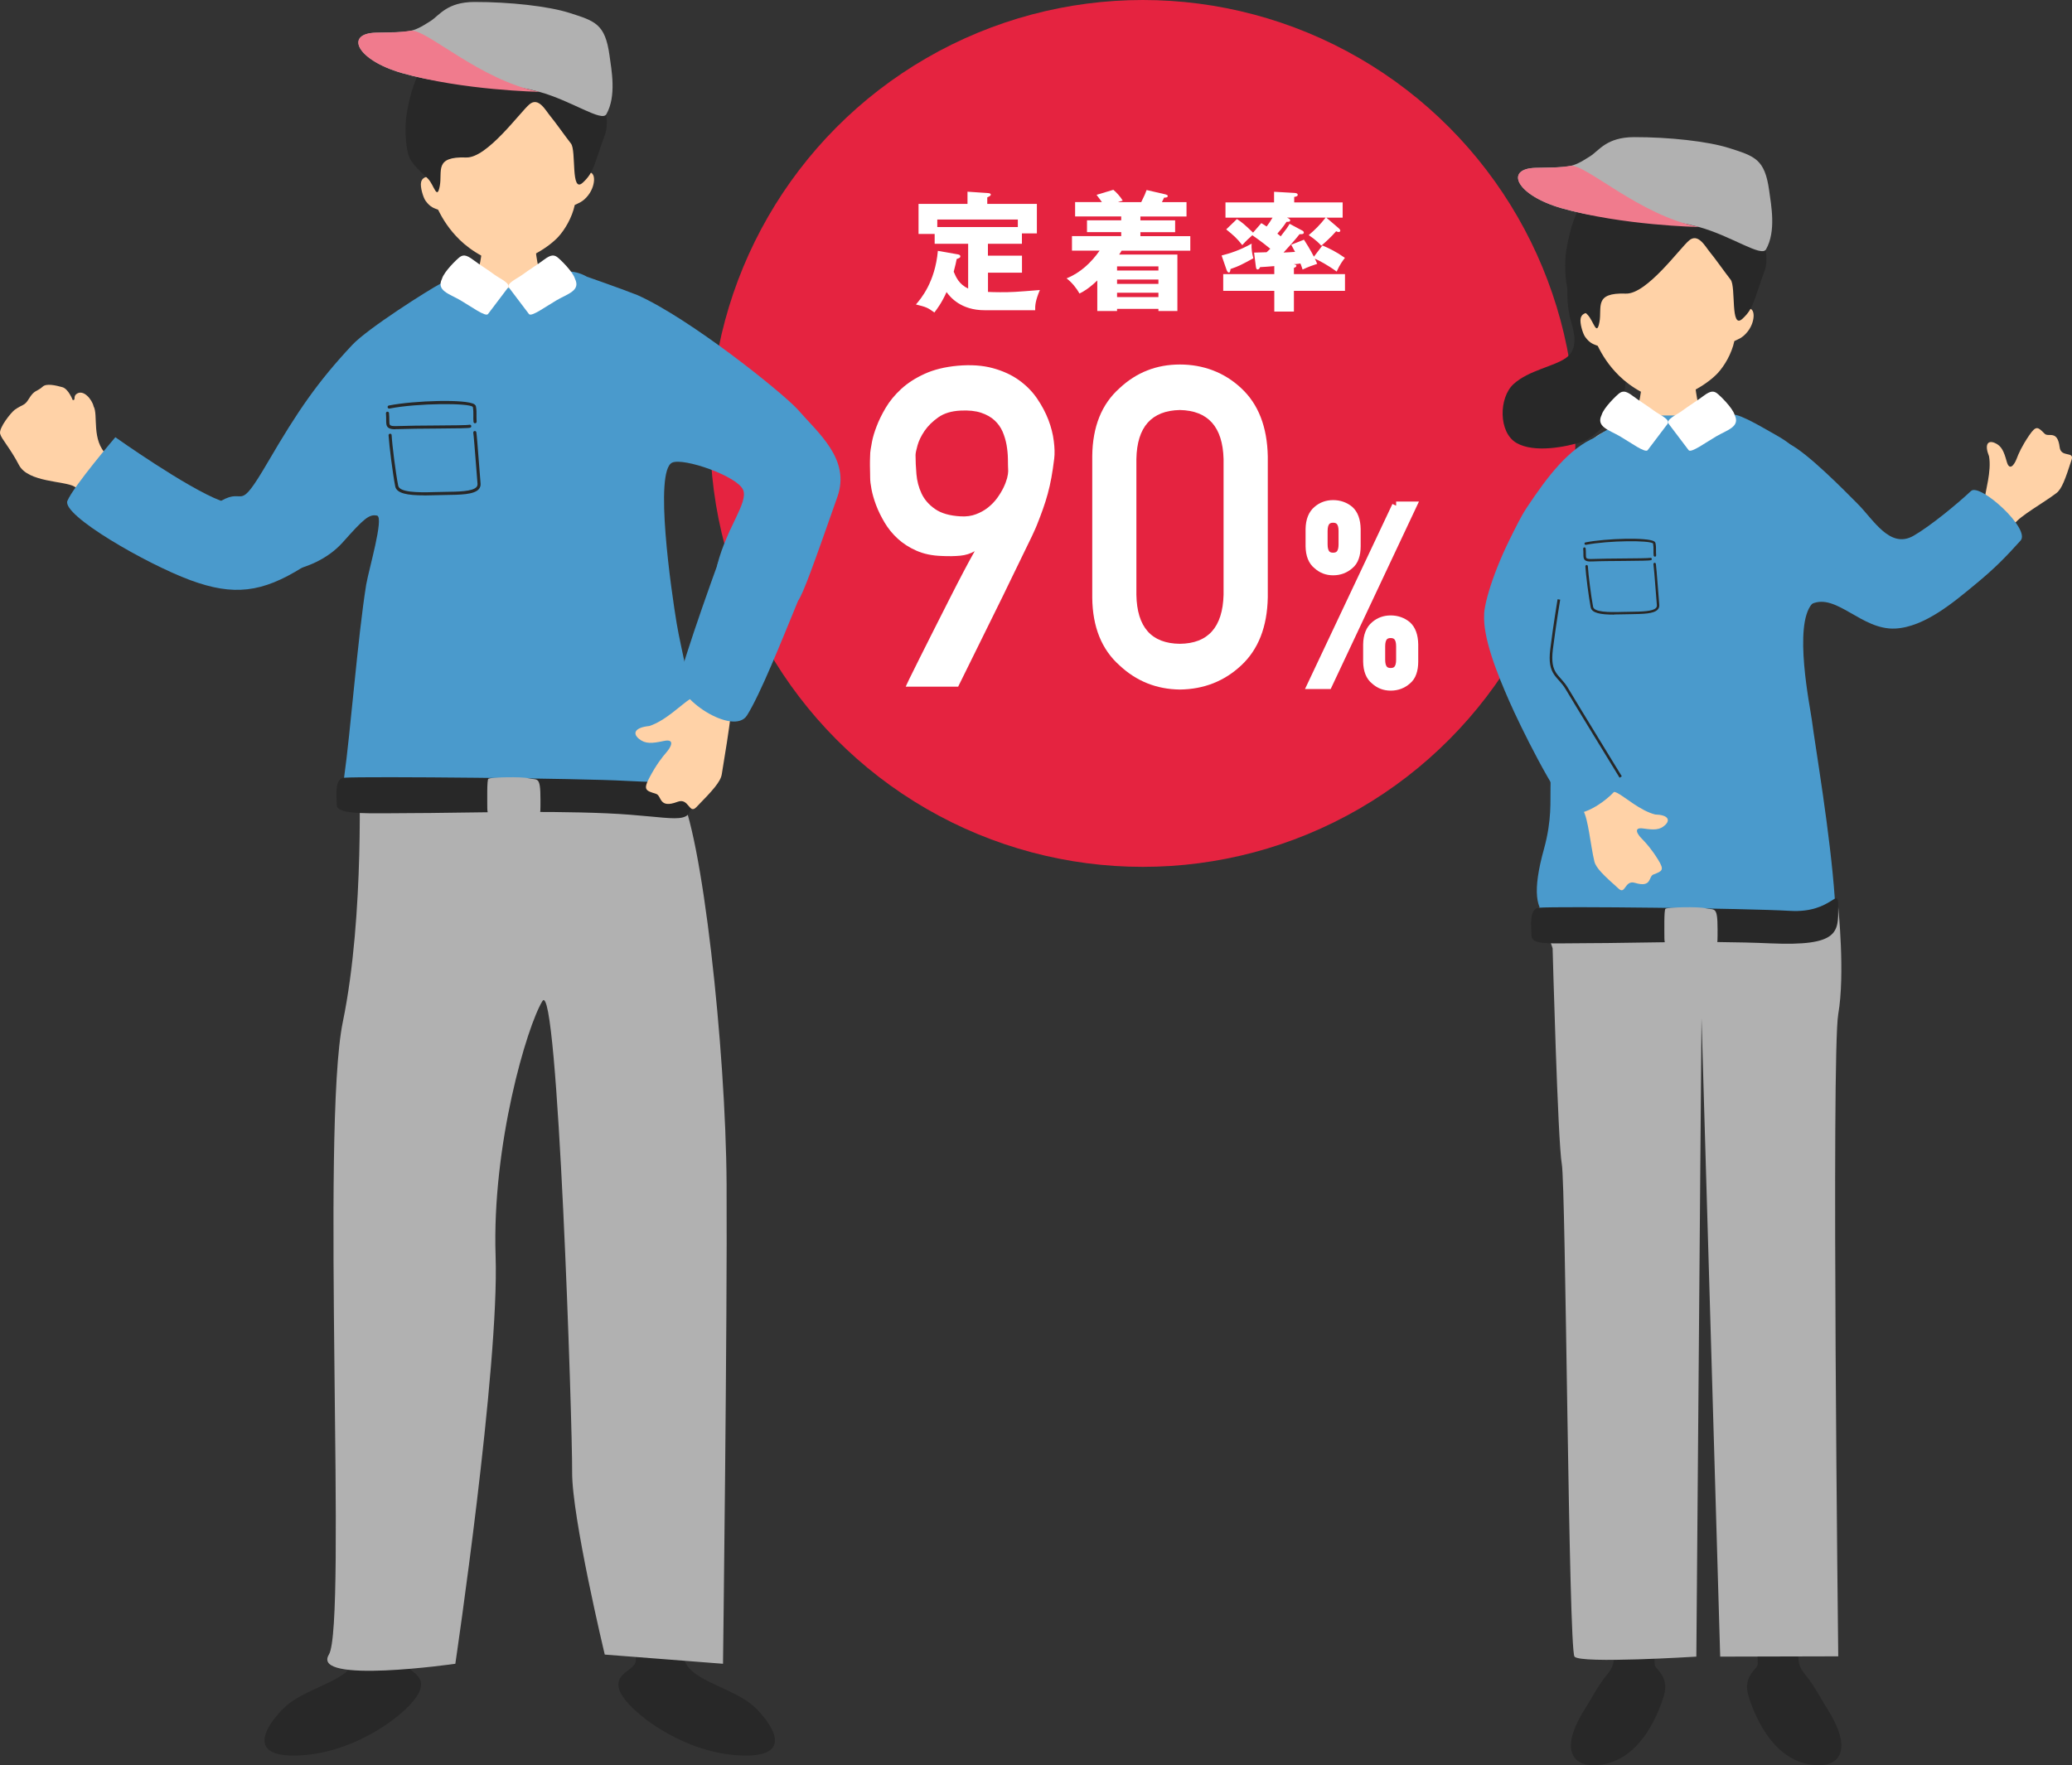 <?xml version="1.0" encoding="UTF-8"?><svg id="b" xmlns="http://www.w3.org/2000/svg" width="284" height="242" viewBox="0 0 284 242"><rect x="0" y="0" width="284" height="242" fill="#333333" stroke="none"/><defs><style>.d{stroke:#fff;stroke-width:1.14px;}.d,.e{stroke-miterlimit:10;}.d,.f{fill:#fff;}.e{fill:none;stroke:#282828;stroke-width:.36px;}.g{fill:#4a9acc;}.g,.h,.i,.f,.j,.k,.l{stroke-width:0px;}.h{fill:#282828;}.i{fill:#b1b1b1;}.j{fill:#e52340;}.k{fill:#ffd2a7;}.l{fill:#f07b8d;}</style></defs><g id="c"><ellipse class="j" cx="156.64" cy="59.42" rx="59.31" ry="59.42"/><path class="f" d="m135.42,35.05h4.66v2.33h-4.66v2.64c.44.02.96.04,1.65.04,1.66,0,1.95-.02,5.46-.3-.62,1.47-.66,2.15-.64,2.77h-6.93c-3.24,0-4.71-1.78-5.22-2.49-.66,1.49-1.36,2.4-1.67,2.8-.92-.67-1.12-.75-2.53-1.1.66-.76,2.62-3.03,3.01-7.35l2.73.48c.16.04.35.07.35.28,0,.18-.11.21-.5.36-.09.44-.18.89-.41,1.74.32.76.73,1.72,1.98,2.31v-6.14h-4.59v-1.35h-2.21v-4.12h6.71v-1.67l2.71.18c.25.02.48.04.48.21,0,.14-.09.21-.48.39v.89h6.8v4.05h-2.05v1.42h-4.66v1.63Zm4.09-3.92v-1.03h-11.04v1.03h11.04Z"/><path class="f" d="m156.42,27.72c.5-1.03.55-1.14.74-1.67l2.6.6c.14.04.3.11.3.21,0,.23-.28.23-.5.23-.12.27-.18.37-.3.62h3.37v1.97h-6.32v.53h4.76v1.62h-4.76v.55h6.84v1.99h-9.42c-.18.3-.23.39-.34.53h7.99v7.74h-2.6v-.3h-5.67v.3h-2.71v-4.19c-1.2,1.15-2,1.58-2.44,1.79-.39-.71-1.03-1.51-1.77-2.08,1.88-.75,3.37-2.15,4.53-3.8h-3.79v-1.99h6.75v-.55h-4.69v-1.62h4.69v-.53h-6.32v-1.97h3.67c-.27-.37-.39-.55-.73-.99l2.3-.69c.42.34,1.01.99,1.29,1.49-.28.07-.42.12-.66.2h3.19Zm2.36,9.37v-.57h-5.67v.57h5.67Zm0,1.83v-.6h-5.67v.6h5.67Zm-5.67,1.21v.6h5.67v-.6h-5.67Z"/><path class="f" d="m167.43,35.03c1.1-.28,2.51-.71,4.13-1.63-.07.69.07,1.4.23,2.01-1.77.96-1.95,1.06-3.13,1.47-.02.21-.05.48-.21.48-.19,0-.28-.21-.37-.48l-.64-1.85Zm10.96-3.48c.18.09.32.18.32.32,0,.23-.23.25-.58.23-.69.87-1.54,1.81-2.2,2.52.23,0,1.38-.07,1.58-.09-.19-.37-.34-.62-.53-.98l1.75-.69c.23.35.85,1.33,1.36,2.33l1.17-1.54c.92.39,1.91.87,3.08,1.7-.27.36-.69.89-1.13,1.88-1.29-.94-2.37-1.49-2.99-1.77.11.23.18.37.32.71-.71.23-1.2.41-2,.78-.16-.48-.21-.62-.3-.83-.18.04-.66.09-.94.11.14.02.39.05.39.2,0,.16-.18.23-.34.3v.85h7v2.29h-7v2.84h-2.69v-2.84h-7v-2.29h7v-1.1c-.32.04-1.81.14-1.95.14-.05.12-.14.32-.34.32-.18,0-.21-.2-.25-.5l-.23-1.81c.34,0,1.36-.04,1.72-.05.07-.07.42-.41.5-.48-.41-.34-1.15-.94-2.46-1.85-.35.3-.89.8-1.38,1.35-.71-.91-1.2-1.35-2.2-2.15l1.47-1.42c.67.43,1.03.73,2.21,1.86l1.13-1.3c.14.07.48.3.73.46.3-.41.51-.69.81-1.21h-6.45v-2.09h6.66v-1.46l2.82.16c.16.02.42.04.42.27,0,.19-.23.23-.48.28v.75h6.64v2.09h-2.23l1.68,1.44c.11.09.23.23.23.35,0,.05-.05.18-.23.18-.12,0-.23-.05-.34-.11-.71.82-1.52,1.54-2.04,1.99-.3-.35-.64-.71-1.72-1.46.87-.73,1.54-1.4,2.32-2.4h-5.3c.3.14.44.25.44.37,0,.2-.19.21-.5.21-.51.75-.9,1.22-1.26,1.62.16.11.35.27.46.37.83-1.07.96-1.26,1.22-1.72l1.59.85Z"/><path class="f" d="m124.14,94.15s.15-.37.51-1.1c.36-.73.83-1.68,1.41-2.84s1.23-2.45,1.95-3.88c.72-1.42,1.43-2.83,2.13-4.21s1.35-2.65,1.97-3.82c.61-1.16,1.11-2.07,1.49-2.74-.58.34-1.24.55-1.97.62-.73.07-1.58.09-2.54.04-1.32-.04-2.47-.28-3.47-.72s-1.85-.99-2.57-1.65c-.72-.66-1.32-1.4-1.8-2.21-.48-.81-.87-1.6-1.16-2.37-.29-.77-.5-1.49-.63-2.16-.13-.67-.19-1.2-.19-1.58,0-.12,0-.34-.01-.66-.01-.32-.02-.68-.02-1.07s0-.79.02-1.19c0-.4.03-.74.08-1.02.02-.14.08-.5.19-1.07.11-.57.31-1.26.62-2.06.3-.8.72-1.66,1.26-2.57.54-.91,1.25-1.77,2.12-2.57.87-.8,1.94-1.49,3.21-2.07,1.27-.58,2.78-.95,4.52-1.11,1.82-.16,3.43-.05,4.82.33,1.39.38,2.59.93,3.59,1.65,1,.72,1.83,1.56,2.49,2.53s1.17,1.94,1.55,2.93c.37.99.62,1.95.73,2.89.12.93.14,1.73.06,2.39-.12.98-.25,1.86-.39,2.63-.14.77-.31,1.51-.5,2.21-.19.7-.41,1.39-.65,2.07-.24.68-.52,1.42-.84,2.22-.08.22-.3.7-.64,1.44-.35.74-.79,1.65-1.32,2.72-.53,1.07-1.11,2.27-1.74,3.58-.63,1.31-1.27,2.63-1.93,3.95-1.54,3.13-3.26,6.61-5.16,10.46h-7.17Zm1.35-31.74c0,.78.04,1.64.12,2.58.08.94.31,1.83.7,2.66.39.83,1,1.54,1.85,2.13.84.59,2.02.93,3.54,1.01.76.04,1.45-.05,2.07-.29.62-.23,1.17-.54,1.65-.92.48-.38.9-.81,1.25-1.29.35-.48.64-.96.87-1.43s.39-.91.5-1.31c.1-.4.15-.72.15-.96-.02-.5-.04-1.06-.04-1.68-.01-.62-.07-1.25-.18-1.89-.11-.64-.3-1.26-.55-1.85-.26-.59-.63-1.11-1.11-1.55-.48-.44-1.09-.79-1.85-1.04-.75-.25-1.69-.35-2.81-.29-1.24.06-2.26.37-3.05.93-.79.56-1.42,1.18-1.88,1.86-.46.68-.78,1.34-.96,1.98-.18.64-.27,1.08-.27,1.32Z"/><path class="f" d="m149.71,62.54c.04-4.04,1.29-7.15,3.75-9.33,2.31-2.16,5.06-3.24,8.26-3.24s6.1,1.08,8.41,3.25c2.35,2.18,3.56,5.3,3.64,9.35v19.33c-.08,4.03-1.29,7.13-3.64,9.32-2.31,2.16-5.11,3.27-8.41,3.31-3.2-.04-5.95-1.14-8.26-3.3-2.46-2.18-3.71-5.28-3.75-9.3v-19.37Zm18,.39c-.12-4.4-2.11-6.64-5.99-6.72-3.89.08-5.88,2.32-5.96,6.72v18.61c.08,4.44,2.06,6.68,5.96,6.72,3.87-.04,5.87-2.28,5.99-6.72v-18.61Z"/><path class="d" d="m179.52,72.53c.02-1.19.37-2.06,1.03-2.61.61-.53,1.34-.79,2.18-.79s1.61.26,2.25.79c.61.55.93,1.42.95,2.61v2.36c0,.59-.08,1.1-.23,1.52-.15.44-.39.79-.72,1.06-.63.55-1.38.83-2.25.83s-1.57-.28-2.18-.83c-.67-.53-1.01-1.39-1.03-2.58v-2.36Zm11.84-3.2h2.23l-11.56,24.56h-2.26l11.6-24.56Zm-9.96,5.31c0,1.13.44,1.7,1.32,1.7s1.32-.57,1.32-1.7v-1.85c0-1.13-.44-1.7-1.32-1.7s-1.32.57-1.32,1.7v1.85Zm6.01,13.7c.02-1.19.37-2.06,1.03-2.61.61-.53,1.34-.79,2.18-.79s1.61.26,2.25.79c.61.55.93,1.42.95,2.61v2.36c0,.59-.08,1.1-.23,1.52-.15.44-.39.79-.72,1.06-.63.55-1.38.83-2.25.83s-1.57-.28-2.18-.83c-.67-.53-1.01-1.39-1.03-2.58v-2.36Zm1.88,2.11c0,1.13.44,1.7,1.32,1.7s1.32-.57,1.32-1.7v-1.85c0-1.13-.44-1.7-1.32-1.7s-1.32.57-1.32,1.7v1.85Z"/><path class="h" d="m103.57,234.17c-2.09-2.12-6.22-3.13-8.42-4.84-.78-.61-1.33-1.31-1.44-2.18-.42-3.31,2.17-10.93,2.03-12.29-.14-1.37-8.45-1.89-8.45-1.89-.94,1.88.03,13.49-.16,14.81,0,.03-.02.05-.02.08-.3,1.25-3.32,1.63-2.04,4.22,1.3,2.65,8.26,8.02,15.91,8.55,7.65.53,5.44-3.6,2.6-6.47Z"/><path class="h" d="m38.9,234.17c2.09-2.12,6.22-3.13,8.42-4.84.78-.61,1.33-1.31,1.44-2.18.42-3.31-2.17-10.93-2.03-12.29.14-1.37,8.45-1.89,8.45-1.89.94,1.88-.03,13.49.16,14.81,0,.03.02.05.02.08.3,1.25,3.32,1.63,2.04,4.22-1.3,2.65-8.26,8.02-15.91,8.55-7.65.53-5.44-3.6-2.6-6.47Z"/><path class="i" d="m49.22,105.34s.8,20.07-2.23,34.75c-3.03,14.67.6,82.63-1.91,86.74s17.33,1.26,17.33,1.26c0,0,6.04-40.71,5.52-55.9-.51-15.19,4.28-31.44,6.41-34.94,2.13-3.5,4.13,58.37,4.08,64.54-.05,6.17,4.47,25.04,4.47,25.04l16.21,1.26s.6-47.27.49-65.77c-.1-18.5-3.37-48.47-6.54-53.83-3.17-5.36-43.83-3.15-43.83-3.15Z"/><path class="k" d="m80.63,49.86c.87-4.94-2.28-8.26-5.72-11.1-1.36-1.12-1.47-4.75-1.59-5.23-.25-.99-.14-3.02-.16-3.4-.25.01-6.66.82-6.98.8-.1.57.32,6.28-1.89,8.3-1.37,1.25-7.14.52-6.17,7.74-.05,12.32,20.62,9.45,22.52,2.88Z"/><path class="k" d="m21.83,67.49c-2.66-1.4-6.11-4.13-7.16-5.1-2.19-2.04-1.17-5.49-1.84-6.68-.2-.92-1.4-2.42-2.36-1.69-.47.36-.04.86-.5.83,0,0-.59-1.54-1.42-1.77-.91-.25-2.18-.55-2.69-.08-.81.74-1.13.39-1.92,1.7-.58.96-.82.7-1.91,1.47-.48.34-2.22,2.48-2.01,3.3.18.73,1.34,1.9,2.58,4.28,1.24,2.39,6.24,2.16,7.58,2.95,1.86,1.1,6.5,5.17,10.62,8.02,4.32,2.76,10.8,4.8,13.68,4.82,4.79.02,1.97-5.32,2.83-6.43-.98-.79-12.14-3.87-15.48-5.62Z"/><path class="k" d="m59.07,24.37c-.75-6.98,1.11-15.48,9.57-15.88,8.47-.4,11.48,8.41,11.38,15.43.38-.42,1.35-.56,1.4.59.03.54-.17,1.45-.79,2.25-.72.94-1.39,1.1-1.85,1.34-.38,1.78-1.39,3.42-2.25,4.36-1.23,1.35-4.25,3.36-7,3.56-2.2.16-5.04-1.68-6.54-3.16-1.42-1.4-2.28-2.77-2.94-4.11-.48-.2-1.05-.28-1.73-1.24-.31-.44-.76-1.89-.6-2.55.21-.83,1.12-.81,1.35-.6Z"/><path class="h" d="m73.82,4.68c-.95.1-2.38-.48-3.25-1.03-1.56-.98-3.9.2-5.86.41-1.96.21-4.79,3.16-5.57,3.8-2.14,1.74-2.96,5.12-3.42,7.89-.24,1.46-.16,4.13.26,5.49s1.89,2.42,2.7,3.28c.82.86,1.22,3.02,1.6.97.38-2.05-.81-4.06,3.62-3.9,2.86.1,7.39-6.21,8.66-7.28,1.26-1.08,2.24.86,2.87,1.61.63.75,2.06,2.78,2.83,3.76.76.98-.07,6.92,1.62,5.36,1.55-1.43,1.52-2.43,3.03-6.56,1.02-2.79-1.17-6.89-2-9.14-.8-2.19-3.04-4.9-7.08-4.64Z"/><path class="g" d="m109.42,82.3c.67-.92,2.04-4.73,5.36-14.19,1.82-5.16-2.61-8.71-5.49-12.03-2.26-2.42-14.72-12.41-21.93-15.63-2.71-1.06-6.85-2.49-6.92-2.52-1.84-1.04-3.52-.79-4.71-.18-1.19.61-5,1.66-6.12,1.72-1.3.06-3.64-.43-4.56-1.21-1.29-1.09-3.24-.81-4.66.62-1.66.87-9.99,6.14-12.11,8.41-4.8,5.12-7.51,9.12-11.54,16.02-4.3,7.37-2.97,3.37-6.45,5.36-2.34,1.03.6,6.2,3.51,9.23,1.16,1.21,8.98,1.16,13.19-3.56,2.92-3.28,3.61-3.88,4.71-3.65.93.32-1.12,7.26-1.51,9.47-1.16,7.24-2.14,20.16-3.03,26.46-.87,6.18,13.39,1.47,26.21,1.86,12.82.39,23.53,2.55,22.6-6.04-.58-5.34-2.67-13.61-3.22-16.97-.73-4.41-3.13-20.93-.61-22.05,1.57-.7,8.95,1.86,9.72,3.75.71,1.74-2.22,5.13-3.54,10.23-.43,1.66,9.83,6.62,11.11,4.88Z"/><path class="h" d="m47.16,106.62c2.74-.21,32.67.08,38.63.43,5.96.36,8.97-.25,8.97,2.92,0,3.43-2.24,1.94-11.59,1.53-9.35-.41-20.75-.03-26.54-.03s-10.47.33-10.47-1.11c0-1-.38-3.64,1-3.74Z"/><path class="i" d="m66.94,106.76c.41-.22,4.54-.3,5.46-.07,1.27.31,1.68-.42,1.68,2.93,0,2.54.04,2.73-1.39,2.48-1.32-.23-3.46-.2-4.33-.2s-1.57.35-1.57-1.17c0-1.05-.06-3.85.15-3.96Z"/><path class="h" d="m65.11,58.03c-.11,0-.2-.08-.21-.19-.03-.31-.03-.6-.02-.87,0-.38.01-.74-.07-1.18-.43-.56-7.57-.54-11.43.22-.11.02-.23-.05-.25-.17-.02-.12.05-.23.17-.25,3.52-.69,10.64-.9,11.73-.16.11.08.18.17.2.27.09.48.09.88.08,1.27,0,.27,0,.53.02.82.01.12-.07.22-.19.23,0,0-.01,0-.02,0Z"/><path class="h" d="m54.2,58.85c-.54,0-.84-.08-1.03-.26-.24-.23-.24-.57-.24-1.04,0-.25,0-.53-.03-.88-.01-.12.07-.22.19-.23.13,0,.22.07.23.19.03.36.04.67.04.92,0,.38,0,.62.11.73.12.11.44.16,1.01.13,1.34-.05,3.46-.07,5.34-.08,2-.01,4.28-.03,4.51-.1.11-.03.23.03.26.14.03.11-.02.23-.13.26-.24.08-1.6.1-4.65.12-1.87.01-3.99.03-5.32.08-.1,0-.2,0-.3,0Z"/><path class="h" d="m58.16,67.91c-2.35,0-3.8-.27-3.99-1.24-.35-1.8-.83-5.64-.91-6.99,0-.12.08-.22.2-.22.14-.01.22.08.22.2.07,1.34.55,5.15.9,6.93.18.9,2.61.95,4.98.87.47-.02.95-.02,1.43-.03,1.85-.02,3.76-.05,4.31-.65.12-.13.16-.28.15-.47-.05-.63-.13-1.62-.21-2.66-.14-1.81-.32-4.06-.37-4.31-.02-.12.05-.23.17-.25.11-.03.23.05.25.17.05.25.19,1.96.37,4.36.08,1.04.16,2.03.21,2.66.03.31-.06.57-.25.79-.67.74-2.5.76-4.62.79-.47,0-.95.01-1.42.03-.5.02-.97.03-1.41.03Z"/><path class="k" d="m109.16,78.36c-1.84,4.14-8.9,18.3-9.03,19.78-.13,1.48-.78,5.47-1.2,8.01-.17,1.04-1.26,2.23-3.5,4.52-.99,1.01-1.01-1.34-2.56-.75-2.61,1-2.14-.84-2.95-1.09-1.4-.44-1.81-.53-.88-2.27.93-1.75,1.72-2.75,2.31-3.43.6-.68,1.25-1.89-.36-1.55s-2.52.44-3.42-.3c-.9-.74-.57-1.55,1.43-1.75,2.26-.73,4.46-3.02,5.63-3.73,1.17-.71,5.78-16.88,6.55-19.67.78-2.79,9.67-1.55,7.99,2.23Z"/><path class="f" d="m60.58,38.22c.28-.98,2.03-2.68,2.44-2.98.42-.29.83-.37,1.79.35s2.14,1.45,2.9,2.02c.84.63,2.37,1.23,1.89,1.86-.8,1.04-2.18,2.87-2.71,3.58-.33.44-2.33-1.04-3.79-1.89-1.53-.89-3.32-1.31-2.52-2.94Z"/><path class="f" d="m78.81,38.22c-.28-.98-2.03-2.68-2.44-2.98-.42-.29-.83-.37-1.79.35-.96.72-2.14,1.45-2.9,2.02-.84.63-2.37,1.23-1.89,1.86.8,1.04,2.18,2.87,2.71,3.58.33.44,2.33-1.04,3.79-1.89,1.53-.89,3.32-1.31,2.52-2.94Z"/><path class="g" d="m30.29,68.66c-4.63-1.73-14.48-8.72-14.48-8.72,0,0-5.75,6.74-6.57,8.72-.82,1.97,10.88,8.67,16.83,10.87,5.95,2.2,9.85,1.72,15.38-1.74,5.53-3.46-11.17-9.13-11.17-9.13Z"/><path class="g" d="m100.1,72.62s-4.88,13.02-6.93,20.15c-.82,2.86,7.39,8.25,9.23,5.29s4.57-9.8,7.02-15.77,1.8-11.89,1.8-11.89l-11.13,2.21Z"/><path class="i" d="m55.07,10.01c8.4,2.39,11.58.59,18.84,2.58,4.42,1.21,8.57,4.18,9.2,3.07,1.41-2.48.71-6.04.43-8.09-.6-4.3-1.97-4.68-5.48-5.8-2.91-.93-8.24-1.51-13.04-1.5-3.77.01-4.79,1.84-6,2.61-2.63,1.68-2.7,1.47-7.49,1.6-4.29.11-2.68,3.73,3.55,5.53Z"/><path class="l" d="m73.91,12.59s-10.44-.19-18.84-2.58c-6.23-1.79-7.84-5.43-3.55-5.53,1.54-.04,2.75.04,4.8-.27,2.05-.31,9.52,6.85,17.6,8.37Z"/><path class="h" d="m221.68,31.89c-1.67-.13-5.54,1.46-6.33,4.12-.79,2.66-.6,6.13-.04,7.98.56,1.84.98,3.9-.67,5.08s-5.13,1.7-7.18,3.58c-2.05,1.87-2.08,6.64.39,8.07,2.46,1.43,6.86.53,8.96-.14,2.1-.68,6.02-4.84,5.98-8.15-.03-3.31-1.04-3.85-2.19-5.45-1.15-1.6-1.43-4.58-.18-5.81,1.24-1.23,2.63-4.82,2.65-6.4.02-1.82.05-2.15-1.39-2.88Z"/><path class="h" d="m218.39,242c-1.68,0-2.42-.71-2.75-1.31-.99-1.8.53-4.71,1.52-6.28.44-.69.78-1.27,1.08-1.79.66-1.12,1.18-2.01,2.17-3.22.47-.58.72-1.15.78-1.8.19-1.95-.32-5.64-.7-8.34-.29-2.08-.45-3.28-.4-3.86.14-1.7,3.82-2.4,6-2.67l.61-.07.18.59c.38,1.27.24,5.77.02,11.09-.07,1.76-.14,3.42-.11,3.81v.04c.04.21.2.41.47.73.56.67,1.41,1.68.74,3.76-1.02,3.16-3.5,8.57-8.58,9.25-.37.05-.71.07-1.02.07Z"/><path class="h" d="m249.32,242c1.68,0,2.42-.71,2.75-1.31.99-1.8-.53-4.71-1.52-6.28-.44-.69-.78-1.27-1.08-1.79-.66-1.12-1.18-2.01-2.17-3.22-.47-.58-.72-1.15-.78-1.8-.19-1.95.32-5.64.7-8.34.29-2.08.45-3.28.4-3.86-.14-1.7-3.82-2.4-6-2.67l-.61-.07-.18.59c-.38,1.27-.24,5.77-.02,11.09.07,1.76.14,3.42.11,3.81v.04c-.04.21-.2.41-.47.73-.56.67-1.41,1.68-.74,3.76,1.02,3.16,3.5,8.57,8.58,9.25.37.05.71.07,1.02.07Z"/><path class="i" d="m212.81,130s.71,26.57,1.26,29.59.92,66.52,1.74,67.52,16.7,0,16.7,0l.71-87.53,2.56,87.53,16.18-.04s-.96-82.56,0-88.04c.96-5.48,0-14.66,0-14.66l-41.04.07,1.89,5.56Z"/><path class="k" d="m276.11,71.83c.73-1.09,3.94-2.85,5.75-4.23.74-.56,1.22-1.9,2.09-4.59.38-1.19-1.46-.24-1.64-1.69-.3-2.45-1.53-1.33-2.06-1.86-.92-.92-1.15-1.2-2.13.24-.98,1.44-1.44,2.47-1.72,3.22-.29.75-.96,1.76-1.35.35-.39-1.4-.7-2.15-1.64-2.55-.94-.4-1.44.19-.78,1.84.36,2.07-.52,4.73-.6,5.93-.08,1.2.94.54-.91,2.29-1.85,1.75,3.37,3.48,5,1.05Z"/><path class="g" d="m205.88,76.9c.08-.5,1.65-4.7,3.45-7.4,2.85-4.28,5.75-8.06,9.36-9.54,2.86-1.17.29,7.71-1.64,10.42-.85,1.19-1.77,4.27-2.54,7.59-.94,4.04-9.45,3.87-8.63-1.07Z"/><path class="g" d="m245.19,60.83c2.53,1.22,7.67,6.47,9.42,8.23,2.2,2.2,4.43,6.24,7.67,4.39,2.3-1.32,6.02-4.39,7.88-6.14,1.21-1.14,8.22,5.22,6.79,6.8-2.08,2.3-3.47,3.75-6.24,6.03-2.79,2.3-6.9,5.84-10.95,6.03-4.6.22-8.02-4.87-11.39-3.4-4.23,1.85-6.67.05-7.77-1.43-3.29-4.39-1.56-23.48,4.6-20.51Z"/><path class="k" d="m239.58,68.52c.87-4.94-2.28-8.26-5.72-11.1-1.36-1.12-1.47-4.75-1.59-5.23-.25-.99-.14-3.02-.16-3.4-.25.01-6.66.82-6.98.8-.1.57.32,6.28-1.89,8.3-1.37,1.25-7.14.52-6.17,7.74-.05,12.32,20.62,9.45,22.52,2.88Z"/><path class="g" d="m237.09,56.99c.52-.79,4.11,1.4,6.16,2.55.85.48,3.1,1.75,3.04,2.72-.21,3.1,5.69,4.14,6.35,8.01.74,4.33-.77,8.56-4.27,12.51-2.6,2.93-.26,14.15-.03,15.91.5,3.86,2.53,15.58,3.15,24.53.38,5.47-14.7,1.91-21.29,2.64l-9.23.47c-7.45.39-12.57,1.68-9.34-9.96,1.1-3.98.84-6.65.89-8.27.1-3.05-.73-10.91-.63-17.21.11-6.91,2.18-17.1,2.62-22.15.53-6.15-1.71-5.14,5.21-9.48,2.69-1.67,6.01-3.44,6.55-2.31l10.81.04Z"/><path class="k" d="m216.99,111.1c.7,1.11,1.01,4.76,1.54,6.98.21.9,1.24,1.89,3.35,3.77.93.83.8-1.24,2.21-.82,2.36.72,1.83-.87,2.53-1.14,1.21-.47,1.56-.57.64-2.05-.92-1.48-1.68-2.31-2.24-2.88-.57-.56-1.22-1.59.22-1.38,1.44.21,2.25.23,2.99-.47.75-.7.41-1.4-1.36-1.45-2.04-.51-4.11-2.39-5.18-2.94-1.07-.56-.87.64-1.72-1.76-.85-2.4-4.54,1.69-2.98,4.15Z"/><path class="g" d="m203.42,84.14c.16-2.38,2.14-8.06,4.93-12.83,2.01-3.43,7.3.91,6.41,5.43-.7,3.1-1.49,7.64-1.65,9.85-.23,3.1.68,5.83,2.47,8.74,2.88,4.68,4.5,7.54,6.57,11.19.82,1.45-5.23,6.12-6.8,4.68-2.26-2.06-7.03-11.76-8.47-15.05-1.64-3.73-3.67-8.72-3.45-12.01Z"/><path class="h" d="m210.92,124.44c2.74-.21,28.47.08,34.42.43,5.96.36,6.62-3.67,6.62-.5,0,3.43.11,5.36-9.24,4.96-9.35-.41-18.97-.03-24.77-.03s-8.04.33-8.04-1.11c0-1-.38-3.64,1-3.74Z"/><path class="i" d="m228.28,124.58c.41-.22,4.54-.3,5.46-.07,1.27.31,1.68-.42,1.68,2.93,0,2.54.04,2.73-1.39,2.48-1.32-.23-3.46-.2-4.33-.2s-1.57.35-1.57-1.17c0-1.05-.06-3.85.15-3.96Z"/><path class="h" d="m226.83,76.31c-.09,0-.16-.07-.17-.15-.03-.25-.02-.48-.02-.7,0-.31,0-.6-.06-.95-.35-.45-6.09-.43-9.2.18-.09.02-.18-.04-.2-.13-.02-.09.04-.18.13-.2,2.83-.56,8.56-.72,9.44-.13.09.06.14.13.16.22.08.39.07.71.07,1.02,0,.22,0,.43.02.66,0,.09-.06.18-.15.19,0,0-.01,0-.02,0Z"/><path class="h" d="m218.05,76.98c-.43,0-.67-.06-.83-.21-.19-.19-.19-.46-.19-.83,0-.2,0-.43-.03-.71,0-.09.06-.18.15-.19.1,0,.18.06.19.15.03.29.03.54.03.74,0,.3,0,.5.09.59.1.09.35.13.81.11,1.07-.04,2.78-.06,4.29-.07,1.61-.01,3.44-.03,3.63-.08.09-.03.19.02.21.11.03.09-.02.18-.11.21-.19.06-1.29.08-3.74.1-1.51.01-3.21.02-4.28.07-.08,0-.16,0-.24,0Z"/><path class="h" d="m221.24,84.26c-1.89,0-3.06-.22-3.21-1-.28-1.45-.67-4.54-.73-5.62,0-.09.07-.17.16-.18.11-.01.17.07.18.16.06,1.08.44,4.14.72,5.57.14.73,2.1.76,4,.7.38-.01.77-.02,1.15-.02,1.49-.02,3.03-.04,3.47-.53.09-.1.13-.22.12-.37-.04-.51-.11-1.3-.17-2.14-.11-1.46-.26-3.27-.3-3.47-.02-.09.04-.18.13-.2.09-.02.18.04.2.13.04.2.15,1.58.3,3.5.07.84.13,1.64.17,2.14.02.25-.05.46-.21.63-.54.6-2.01.61-3.71.64-.38,0-.77.01-1.14.02-.4.01-.78.02-1.14.02Z"/><path class="k" d="m218.01,43.03c-.75-6.98,1.11-15.48,9.57-15.88,8.47-.4,11.48,8.41,11.38,15.43.38-.42,1.35-.56,1.4.59.03.54-.17,1.45-.79,2.25-.72.94-1.39,1.1-1.85,1.34-.38,1.78-1.39,3.42-2.25,4.36-1.23,1.35-4.25,3.36-7,3.56-2.2.16-5.04-1.68-6.54-3.16-1.42-1.4-2.28-2.77-2.94-4.11-.48-.2-1.05-.28-1.73-1.24-.31-.44-.76-1.89-.6-2.55.21-.83,1.12-.81,1.35-.6Z"/><path class="h" d="m232.77,23.34c-.95.1-2.38-.48-3.25-1.03-1.56-.98-3.9.2-5.86.41-1.96.21-4.79,3.16-5.57,3.8-2.14,1.74-2.96,5.12-3.42,7.89-.24,1.46-.16,4.13.26,5.49.42,1.36,1.89,2.42,2.7,3.28s1.22,3.02,1.6.97c.38-2.05-.81-4.06,3.62-3.9,2.86.1,7.39-6.21,8.66-7.28,1.26-1.08,2.24.86,2.87,1.61s2.06,2.78,2.83,3.76c.76.98-.07,6.92,1.62,5.36,1.55-1.43,1.52-2.43,3.03-6.56,1.02-2.79-1.17-6.89-2-9.14-.8-2.19-3.04-4.9-7.08-4.64Z"/><path class="f" d="m219.53,56.88c.28-.98,2.03-2.68,2.44-2.98.42-.29.83-.37,1.79.35s2.14,1.45,2.9,2.02c.84.63,2.37,1.23,1.89,1.86-.8,1.04-2.18,2.87-2.71,3.58-.33.44-2.33-1.04-3.79-1.89-1.53-.89-3.32-1.31-2.52-2.94Z"/><path class="f" d="m237.76,56.88c-.28-.98-2.03-2.68-2.44-2.98-.42-.29-.83-.37-1.79.35s-2.14,1.45-2.9,2.02c-.84.63-2.37,1.23-1.89,1.86.8,1.04,2.18,2.87,2.71,3.58.33.44,2.33-1.04,3.79-1.89,1.53-.89,3.32-1.31,2.52-2.94Z"/><path class="i" d="m214.02,28.54c8.4,2.39,11.58.59,18.84,2.58,4.42,1.21,8.57,4.18,9.2,3.07,1.41-2.48.71-6.04.43-8.09-.6-4.3-1.97-4.68-5.48-5.8-2.91-.93-8.24-1.51-13.04-1.5-3.77.01-4.79,1.84-6,2.61-2.63,1.68-2.7,1.47-7.49,1.6-4.29.11-2.68,3.73,3.55,5.53Z"/><path class="l" d="m232.86,31.12s-10.44-.19-18.84-2.58c-6.23-1.79-7.84-5.43-3.55-5.53,1.54-.04,2.75.04,4.8-.27,2.05-.31,9.52,6.85,17.6,8.37Z"/><path class="e" d="m222.14,106.52s-6.28-10.25-7.38-12.11c-1.09-1.86-2.54-1.86-2.09-5.42.45-3.56,1-6.81,1-6.81"/></g></svg>